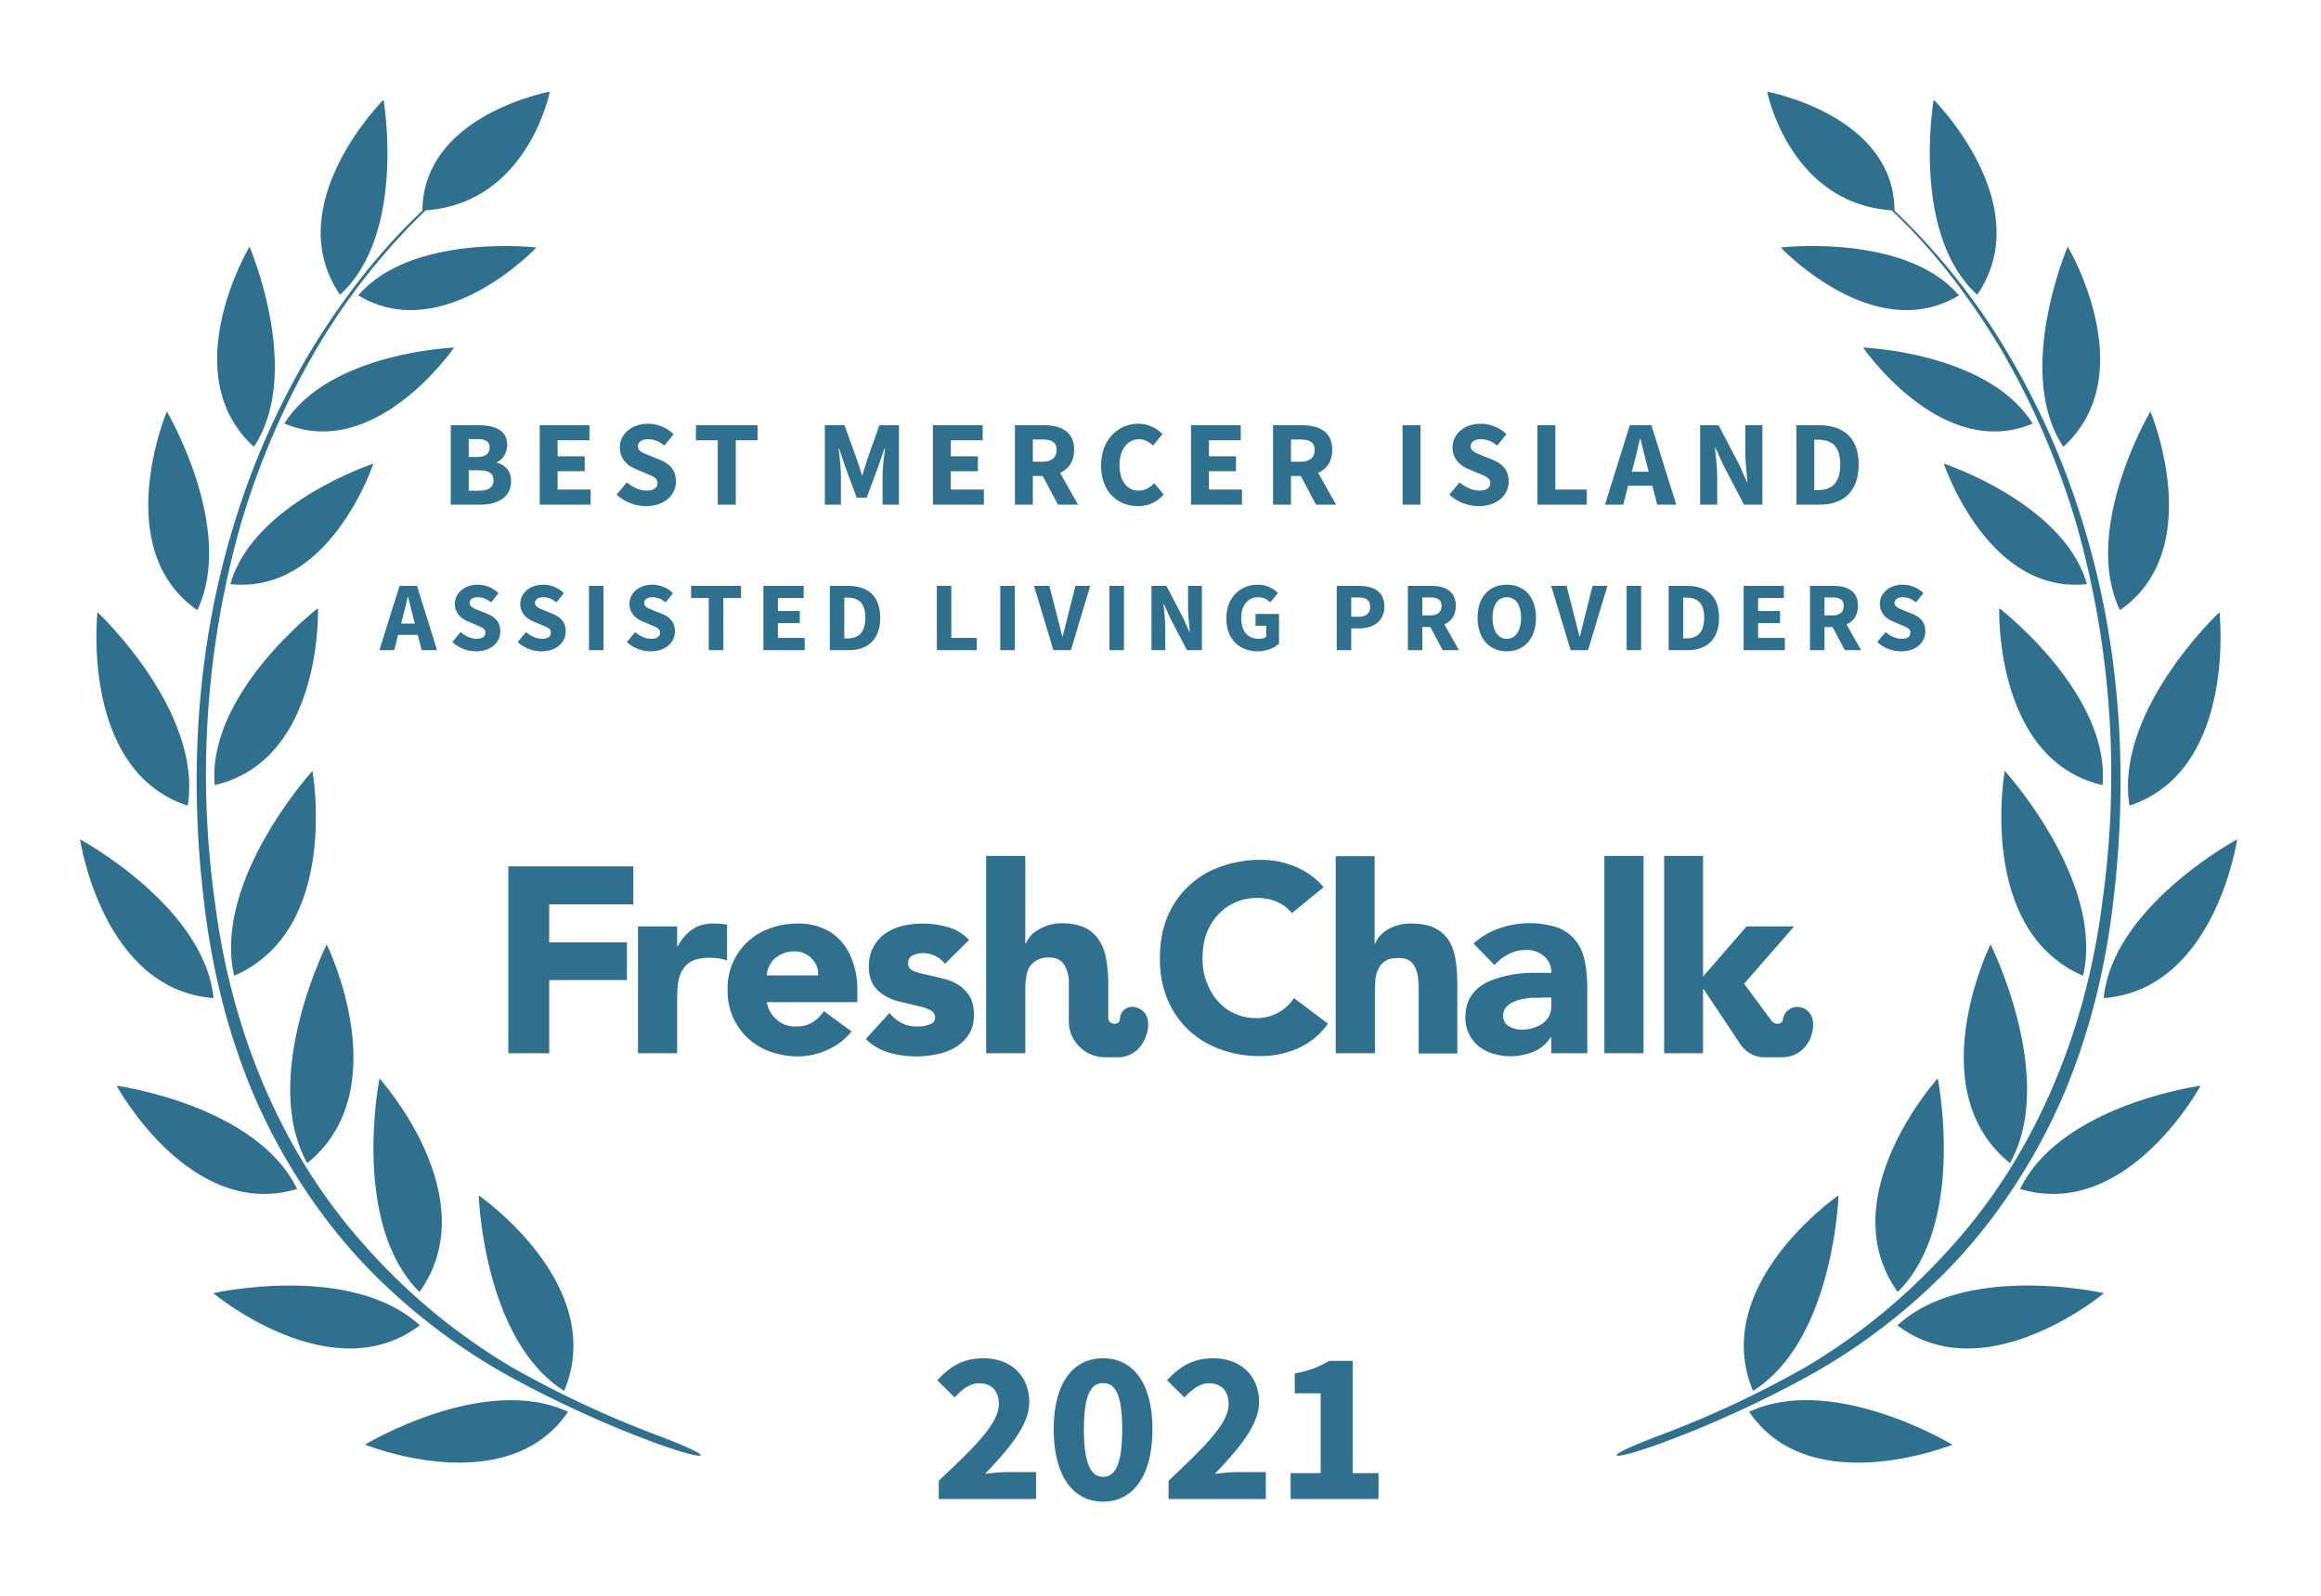 <svg xmlns="http://www.w3.org/2000/svg" width="800" height="550">
  <rect width="100%" height="100%" fill="none"/>
  <!-- <g fill="#30708f"> -->
  <g fill="#30708f">
    <path d="M572.1 494.7c-23 8.7-16.6 9 .5 2.7 17-6.2 35.2-14.6 51-23.3a208.3 208.3 0 0 0 52.4-41.4c14.9-16.6 27-35.9 35.7-56.4 8.6-20.7 14-42.6 16.6-64.8 5.4-44 2.7-89.4-10.6-131.9a267.8 267.8 0 0 0-27.3-60.6A227.5 227.5 0 0 0 653 72.6c-.2-33-43.9-41-43.9-41S616.7 70 652 72.5c14.7 13.8 26.9 30 37.3 47.2 11.2 19 20 39.4 26.3 60.6a315.9 315.9 0 0 1 9 130.8c-5.5 43.5-22.5 86-52 118.6a211.4 211.4 0 0 1-50.6 41.7 354.5 354.5 0 0 1-49.9 23.3z"/>
    <path d="M681.5 101.6c-23-21-15-67.2-15-67.2.1 0 36.2 36.2 15 67.2zM675.2 101.8c-29.2 17.7-61.4-16.5-61.4-16.5s43-5 61.4 16.5zM700.6 146c-31.4 13.2-58.4-26.2-58.4-26.2s43.1 1.6 58.4 26.2zM670 159.8s15.1 45.3 49.3 41.5c-7.9-27.9-49.3-41.5-49.3-41.5zM689.1 209.6s38.3 29.4 35.6 61c-37.4-8.7-35.6-61-35.6-61zM691 265.7s34.5 37.8 27 70.6c-36.8-15.9-27-70.6-27-70.6zM692.8 400.9c-31.4-25.4-6.7-75.4-6.7-75.4s23.1 46 6.7 75.4zM654.1 445.3c-23.3-32.7 13.8-73.6 13.8-73.6s10 50-13.8 73.6zM604.2 479.3C589 442.8 633.7 412 633.7 412s-1.6 50-29.5 67.4zM711.2 154c-17.1-25.7 1.5-69 1.5-69s26.1 43.8-1.5 69zM730.7 210.3c-13.4-28 10.5-68.5 10.5-68.5s19.9 47.4-10.5 68.5zM734 277.7C728.7 245 765 211 765 211s6.1 54.5-31.1 66.7zM725.1 344c3.1-31.6 46-54.7 46-54.7s-7.6 51.8-46 54.7zM758.5 374.2s-25.3 46.7-62.2 35.6c14-29 62.2-35.6 62.2-35.6zM725.2 445.7s-40.8 34.1-71.2 11.1c23.7-21.8 71.2-11.1 71.2-11.1zM673 497.9s-49 19.8-70.1-11.3c28.9-13.5 70 11.3 70 11.3zM226.6 494.7c23 8.7 16.7 9-.5 2.7-17-6.2-35.2-14.6-51-23.3a208.3 208.3 0 0 1-52.4-41.4c-14.9-16.6-27-35.9-35.7-56.4-8.6-20.7-14-42.6-16.6-64.8-5.4-44-2.7-89.4 10.6-131.9a267.8 267.8 0 0 1 27.3-60.6c10.5-16.9 22.8-32.8 37.3-46.4.2-33 43.9-41 43.9-41S182 70 146.7 72.5a224.4 224.4 0 0 0-37.3 47.2c-11.2 19-20 39.4-26.3 60.6a315.9 315.9 0 0 0-9 130.8c5.5 43.5 22.5 86 52 118.6a211.4 211.4 0 0 0 50.6 41.7 354.5 354.5 0 0 0 49.9 23.3z"/>
    <path d="M117.2 101.6c23-21 15-67.2 15-67.2-.1 0-36.2 36.2-15 67.2zM123.5 101.8c29.2 17.7 61.4-16.5 61.4-16.5s-43-5-61.4 16.5zM98.1 146c31.4 13.2 58.4-26.2 58.4-26.2S113.4 121.4 98 146zM128.7 159.8s-15 45.3-49.3 41.5c7.9-27.9 49.3-41.5 49.3-41.5zM109.6 209.6S71.3 239 74 270.6c37.4-8.7 35.6-61 35.6-61zM107.7 265.7s-34.5 37.8-27 70.6c36.8-15.9 27-70.6 27-70.6zM105.9 400.9c31.4-25.4 6.7-75.4 6.7-75.4s-23.1 46-6.7 75.4zM144.6 445.3c23.3-32.7-13.8-73.6-13.8-73.6s-10 50 13.8 73.6zM194.5 479.3C209.7 442.8 165 412 165 412s1.6 50 29.5 67.4zM87.5 154c17.1-25.7-1.5-69-1.5-69s-26.1 43.8 1.5 69zM68 210.3c13.4-28-10.5-68.5-10.5-68.5S37.6 189.2 68 210.3zM64.7 277.7C70 245 33.6 211 33.6 211s-6.1 54.5 31.1 66.7zM73.6 344c-3.1-31.6-46-54.7-46-54.7s7.6 51.8 46 54.7zM40.2 374.2s25.3 46.7 62.2 35.6c-14-29-62.2-35.6-62.2-35.6zM73.5 445.7s40.8 34.1 71.2 11.1C121 435 73.5 445.7 73.5 445.7zM125.8 497.9s48.8 19.8 70-11.3c-28.9-13.5-70 11.3-70 11.3z"/>
    <path d="M175.2 363h14.1v-25.2h26.8v-13h-26.8v-13.1h29v-13.1h-43.1zM445.3 314.7a14 14 0 0 0-5.2-3.9c-2-.9-4.3-1.3-7-1.3a17.8 17.8 0 0 0-13.3 5.8 20 20 0 0 0-4 6.6c-.9 2.6-1.3 5.3-1.3 8.3 0 3 .4 5.8 1.4 8.3 1 2.5 2.2 4.7 3.8 6.5a17.4 17.4 0 0 0 13 5.9A15.3 15.3 0 0 0 446 344l11.7 8.8a24.6 24.6 0 0 1-10.3 8.5 32 32 0 0 1-13 2.7c-5 0-9.6-.8-13.9-2.4a30.6 30.6 0 0 1-18.2-17.4 36.4 36.4 0 0 1-2.5-14c0-5.2.8-9.8 2.5-14a30.7 30.7 0 0 1 18.2-17.4 39.6 39.6 0 0 1 19.6-2c2 .4 4 1 5.9 1.7a26 26 0 0 1 5.4 2.9c1.8 1.2 3.4 2.7 4.8 4.4zM219.9 319.3h13.5v7h.1c1.5-2.7 3.2-4.7 5.2-6 2-1.4 4.4-2 7.4-2a26.8 26.8 0 0 1 4.5.4V331a20.4 20.4 0 0 0-5.7-.9c-2.6 0-4.7.4-6.1 1a8.2 8.2 0 0 0-3.5 3.1c-.8 1.3-1.3 2.8-1.6 4.6-.2 1.8-.3 3.8-.3 6V363h-13.5v-43.7zM293.5 355.5a21.5 21.5 0 0 1-8.2 6.3 24.6 24.6 0 0 1-10.3 2.3c-3.3 0-6.5-.6-9.4-1.6a21.9 21.9 0 0 1-14.8-21.3 21.7 21.7 0 0 1 14.8-21.3c3-1.1 6-1.6 9.4-1.6 3.2 0 6 .5 8.5 1.6 2.6 1 4.7 2.6 6.5 4.6a21 21 0 0 1 4 7.2c1 2.8 1.5 6 1.5 9.5v4.2h-31.2c.5 2.6 1.7 4.6 3.5 6.1 1.8 1.6 4 2.3 6.6 2.3 2.2 0 4-.5 5.6-1.4 1.5-1 2.9-2.3 4-3.9zM282 336.2c.1-2.3-.6-4.2-2.2-5.8a8 8 0 0 0-6-2.5 10.1 10.1 0 0 0-6.9 2.6 8.5 8.5 0 0 0-2.6 5.7zM325.7 332.2a9.6 9.6 0 0 0-7.8-3.7c-1.1 0-2.3.3-3.3.8-1.1.5-1.6 1.5-1.6 2.8 0 1 .5 1.9 1.6 2.4s2.6 1 4.2 1.3l5.5 1.3c2 .4 3.8 1.1 5.5 2 1.7 1 3.1 2.3 4.2 4 1.1 1.6 1.7 3.8 1.7 6.6s-.6 5.1-1.9 7a14.1 14.1 0 0 1-4.7 4.4 20 20 0 0 1-6.4 2.3 34.3 34.3 0 0 1-16.3-.6c-3.2-1-5.8-2.5-8-4.7l8.2-9c1.2 1.5 2.6 2.7 4.2 3.5 1.5.8 3.3 1.2 5.3 1.2 1.6 0 3-.2 4.2-.7 1.3-.4 2-1.2 2-2.4s-.6-2-1.8-2.6c-1-.6-2.5-1-4.2-1.4l-5.5-1.3c-2-.4-3.7-1.1-5.4-2-1.7-.9-3.2-2.2-4.3-3.8a11.6 11.6 0 0 1-1.6-6.6 13.3 13.3 0 0 1 5.7-11.3 18 18 0 0 1 5.9-2.6 31.6 31.6 0 0 1 15.5.4c2.9.8 5.4 2.3 7.4 4.5zM534.7 357.5h-.2c-1.5 2.3-3.5 4-6 5a20.6 20.6 0 0 1-13.7.7c-1.9-.5-3.5-1.4-5-2.5a12.5 12.5 0 0 1-4.7-10.1c0-2.5.5-4.6 1.4-6.4 1-1.7 2.2-3.2 3.8-4.3 1.6-1.1 3.4-2 5.4-2.6a40.1 40.1 0 0 1 13-2h6a7 7 0 0 0-2.6-5.8 9.2 9.2 0 0 0-6-2.1c-2.2 0-4.3.5-6 1.4-2 1-3.5 2.2-5 3.8l-7.2-7.4a25 25 0 0 1 8.8-5.2 31.5 31.5 0 0 1 20.2-.3c2.6 1 4.6 2.5 6.1 4.4 1.6 1.9 2.6 4.2 3.2 7 .6 2.8.9 6 .9 9.7V363h-12.4zm-3.3-13.6h-3.8c-1.6.2-3 .4-4.4.8-1.4.5-2.6 1-3.6 2-1 .8-1.5 2-1.5 3.4 0 1.6.7 2.9 2 3.6 1.4.8 2.9 1.2 4.4 1.2a13.4 13.4 0 0 0 7-2c1-.7 1.8-1.6 2.4-2.6.5-1 .8-2.2.8-3.6v-2.9h-3.3zM553 363v-68h13.5v68zM473.8 295v30.3h.2a8 8 0 0 1 1.5-2.6 12 12 0 0 1 2.6-2.2 15.4 15.4 0 0 1 8-2.2c3.5 0 6.2.5 8.3 1.5 2.1 1 3.8 2.5 5 4.4 1.1 1.8 1.9 4 2.3 6.6.4 2.5.6 5.2.6 8.1v24.2H489v-21.5c0-1.2 0-2.5-.2-3.9 0-1.3-.3-2.6-.8-3.7-.4-1.2-1.1-2-2-2.8-1-.7-2.3-1-4-1-1.8 0-3.2.2-4.3.9-1 .6-1.9 1.4-2.4 2.5-.6 1-1 2.2-1.2 3.6l-.2 4V363h-13.5v-67.9h13.5zM587 340.9h.2l12.2 18.3s2.7 5.2 8.7 5.2h6.1c5.7 0 10.1-4.2 10.7-10.3.5-4.7-2.5-6.8-4.8-7a5 5 0 0 0-5.6 4.4c-.2 1.5-2.6 2-4 .2l-9.3-12.6v-.1l17.2-19.7H602l-15 17.3V295h-13.4v68H587v-22.1zM391 347c-2.2-.2-4.9 1-5 4.4-.1 2-4 2-4-.6v-11.9c0-3-.3-5.7-.7-8.2-.4-2.5-1.2-4.7-2.4-6.5a11.9 11.9 0 0 0-4.8-4.4c-2.2-1-4.9-1.6-8.3-1.6a15.8 15.8 0 0 0-8 2.3 12 12 0 0 0-2.7 2.2c-.7.9-1.2 1.7-1.5 2.5h-.2V295h-13.5v68h13.5v-21.8c0-1.4 0-2.8.3-4.1.1-1.3.5-2.5 1-3.6.7-1 1.5-1.9 2.6-2.5 1-.6 2.4-1 4.2-1 1.7 0 3 .4 4 1.1.9.7 1.6 1.7 2 2.8.5 1.2.8 2.4.9 3.7V352c0 6.8 5.6 12.4 12.5 12.4h4.6c5.2 0 9.6-4.3 10.2-10.4.5-4.7-2.5-6.6-4.7-6.9z"/>
    <path d="M155.37 173.93L165.53 173.93C171.46 173.93 176.16 171.45 176.16 165.87C176.16 162.21 174.02 160.16 171.25 159.44L171.25 159.27C173.47 158.43 174.82 155.79 174.82 153.35C174.82 148.10 170.41 146.55 164.74 146.55L155.37 146.55ZM161.55 157.51L161.55 151.34L164.49 151.34C167.38 151.34 168.77 152.13 168.77 154.28C168.77 156.25 167.47 157.51 164.44 157.51ZM161.55 169.14L161.55 162.09L165.03 162.09C168.43 162.09 170.11 163.05 170.11 165.45C170.11 167.97 168.39 169.14 165.03 169.14ZM186.03 173.93L203.59 173.93L203.59 168.72L192.20 168.72L192.20 162.42L201.53 162.42L201.53 157.26L192.20 157.26L192.20 151.75L203.17 151.75L203.17 146.55L186.03 146.55ZM222.66 174.44C229.21 174.44 232.99 170.49 232.99 165.95C232.99 162.09 230.89 159.86 227.57 158.52L224.04 157.09C221.69 156.12 219.88 155.54 219.88 153.86C219.88 152.30 221.23 151.38 223.37 151.38C225.55 151.38 227.23 152.18 229.04 153.56L232.19 149.66C229.84 147.30 226.52 146.04 223.37 146.04C217.66 146.04 213.63 149.66 213.63 154.19C213.63 158.18 216.31 160.53 219.13 161.67L222.70 163.18C225.09 164.19 226.64 164.73 226.64 166.46C226.64 168.09 225.38 169.10 222.82 169.10C220.55 169.10 218.03 167.93 216.06 166.25L212.53 170.49C215.30 173.09 219.08 174.44 222.66 174.44ZM247.39 173.93L253.61 173.93L253.61 151.75L261.13 151.75L261.13 146.55L239.88 146.55L239.88 151.75L247.39 151.75ZM284.31 173.93L289.85 173.93L289.85 163.89C289.85 161.21 289.35 157.22 289.06 154.57L289.22 154.57L291.41 161.08L295.31 171.54L298.72 171.54L302.62 161.08L304.85 154.57L305.02 154.57C304.72 157.22 304.22 161.21 304.22 163.89L304.22 173.93L309.85 173.93L309.85 146.55L303.13 146.55L298.80 158.73C298.25 160.32 297.79 162.09 297.25 163.77L297.08 163.77C296.53 162.09 296.03 160.32 295.48 158.73L291.07 146.55L284.31 146.55ZM321.56 173.93L339.12 173.93L339.12 168.72L327.74 168.72L327.74 162.42L337.06 162.42L337.06 157.26L327.74 157.26L327.74 151.75L338.70 151.75L338.70 146.55L321.56 146.55ZM349.83 173.93L356.00 173.93L356.00 164.06L359.41 164.06L364.66 173.93L371.59 173.93L365.37 162.97C368.31 161.67 370.24 159.11 370.24 155.07C370.24 148.56 365.50 146.55 359.70 146.55L349.83 146.55ZM356.00 159.15L356.00 151.46L359.20 151.46C362.43 151.46 364.19 152.39 364.19 155.07C364.19 157.76 362.43 159.15 359.20 159.15ZM392.25 174.44C395.82 174.44 398.84 173.05 401.11 170.40L397.84 166.54C396.49 167.97 394.73 169.10 392.50 169.10C388.47 169.10 385.87 165.83 385.87 160.20C385.87 154.70 388.85 151.38 392.59 151.38C394.56 151.38 396.03 152.30 397.42 153.56L400.69 149.61C398.84 147.72 395.99 146.04 392.46 146.04C385.53 146.04 379.52 151.34 379.52 160.41C379.52 169.61 385.32 174.44 392.25 174.44ZM410.52 173.93L428.08 173.93L428.08 168.72L416.69 168.72L416.69 162.42L426.02 162.42L426.02 157.26L416.69 157.26L416.69 151.75L427.66 151.75L427.66 146.55L410.52 146.55ZM438.79 173.93L444.96 173.93L444.96 164.06L448.36 164.06L453.61 173.93L460.54 173.93L454.33 162.97C457.27 161.67 459.20 159.11 459.20 155.07C459.20 148.56 454.45 146.55 448.66 146.55L438.79 146.55ZM444.96 159.15L444.96 151.46L448.15 151.46C451.39 151.46 453.15 152.39 453.15 155.07C453.15 157.76 451.39 159.15 448.15 159.15ZM483.43 173.93L489.61 173.93L489.61 146.55L483.43 146.55ZM509.68 174.44C516.23 174.44 520.01 170.49 520.01 165.95C520.01 162.09 517.91 159.86 514.60 158.52L511.07 157.09C508.72 156.12 506.91 155.54 506.91 153.86C506.91 152.30 508.25 151.38 510.40 151.38C512.58 151.38 514.26 152.18 516.07 153.56L519.22 149.66C516.87 147.30 513.55 146.04 510.40 146.04C504.68 146.04 500.65 149.66 500.65 154.19C500.65 158.18 503.34 160.53 506.15 161.67L509.72 163.18C512.12 164.19 513.67 164.73 513.67 166.46C513.67 168.09 512.41 169.10 509.85 169.10C507.58 169.10 505.06 167.93 503.09 166.25L499.56 170.49C502.33 173.09 506.11 174.44 509.68 174.44ZM529.93 173.93L546.94 173.93L546.94 168.72L536.10 168.72L536.10 146.55L529.93 146.55ZM563.11 160.07C563.86 157.34 564.58 154.15 565.25 151.25L565.42 151.25C566.13 154.11 566.89 157.34 567.64 160.07L568.27 162.59L562.44 162.59ZM553.20 173.93L559.50 173.93L561.17 167.42L569.53 167.42L571.21 173.93L577.76 173.93L569.20 146.55L561.76 146.55ZM586.00 173.93L591.88 173.93L591.88 164.23C591.88 161.00 591.37 157.34 591.12 154.32L591.29 154.32L593.98 160.28L601.12 173.93L607.46 173.93L607.46 146.55L601.58 146.55L601.58 156.21C601.58 159.44 602.08 163.31 602.34 166.20L602.17 166.20L599.48 160.16L592.34 146.55L586.00 146.55ZM619.18 173.93L627.24 173.93C635.26 173.93 640.64 169.52 640.64 160.11C640.64 150.71 635.26 146.55 626.90 146.55L619.18 146.55ZM625.35 168.93L625.35 151.55L626.53 151.55C631.19 151.55 634.30 153.56 634.30 160.11C634.30 166.67 631.19 168.93 626.53 168.93Z"/>
<path d="M138.80 212.87C139.41 210.66 139.99 208.07 140.53 205.73L140.67 205.73C141.24 208.04 141.86 210.66 142.47 212.87L142.98 214.91L138.25 214.91ZM130.77 224.09L135.87 224.09L137.23 218.82L144.00 218.82L145.36 224.09L150.66 224.09L143.73 201.92L137.71 201.92ZM164.09 224.49C169.40 224.49 172.46 221.30 172.46 217.63C172.46 214.50 170.76 212.70 168.07 211.61L165.21 210.45C163.31 209.67 161.85 209.19 161.85 207.83C161.85 206.58 162.94 205.83 164.67 205.83C166.44 205.83 167.80 206.47 169.26 207.60L171.81 204.44C169.91 202.53 167.22 201.51 164.67 201.51C160.05 201.51 156.78 204.44 156.78 208.11C156.78 211.34 158.96 213.24 161.24 214.16L164.13 215.38C166.06 216.20 167.32 216.64 167.32 218.03C167.32 219.36 166.30 220.18 164.23 220.18C162.39 220.18 160.35 219.22 158.75 217.86L155.90 221.30C158.14 223.41 161.20 224.49 164.09 224.49ZM186.63 224.49C191.94 224.49 195.00 221.30 195.00 217.63C195.00 214.50 193.30 212.70 190.61 211.61L187.76 210.45C185.85 209.67 184.39 209.19 184.39 207.83C184.39 206.58 185.48 205.83 187.21 205.83C188.98 205.83 190.34 206.47 191.80 207.60L194.35 204.44C192.45 202.53 189.76 201.51 187.21 201.51C182.59 201.51 179.32 204.44 179.32 208.11C179.32 211.34 181.50 213.24 183.78 214.16L186.67 215.38C188.61 216.20 189.86 216.64 189.86 218.03C189.86 219.36 188.84 220.18 186.77 220.18C184.93 220.18 182.89 219.22 181.30 217.86L178.44 221.30C180.68 223.41 183.74 224.49 186.63 224.49ZM203.02 224.09L208.02 224.09L208.02 201.92L203.02 201.92ZM224.27 224.49C229.58 224.49 232.64 221.30 232.64 217.63C232.64 214.50 230.94 212.70 228.25 211.61L225.39 210.45C223.49 209.67 222.03 209.19 222.03 207.83C222.03 206.58 223.12 205.83 224.85 205.83C226.62 205.83 227.98 206.47 229.44 207.60L231.99 204.44C230.09 202.53 227.40 201.51 224.85 201.51C220.23 201.51 216.96 204.44 216.96 208.11C216.96 211.34 219.14 213.24 221.42 214.16L224.31 215.38C226.24 216.20 227.50 216.64 227.50 218.03C227.50 219.36 226.48 220.18 224.41 220.18C222.57 220.18 220.53 219.22 218.93 217.86L216.08 221.30C218.32 223.41 221.38 224.49 224.27 224.49ZM244.30 224.09L249.33 224.09L249.33 206.13L255.42 206.13L255.42 201.92L238.21 201.92L238.21 206.13L244.30 206.13ZM263.13 224.09L277.35 224.09L277.35 219.87L268.13 219.87L268.13 214.77L275.68 214.77L275.68 210.59L268.13 210.59L268.13 206.13L277.01 206.13L277.01 201.92L263.13 201.92ZM286.02 224.09L292.54 224.09C299.04 224.09 303.39 220.52 303.39 212.90C303.39 205.28 299.04 201.92 292.27 201.92L286.02 201.92ZM291.01 220.04L291.01 205.96L291.97 205.96C295.74 205.96 298.26 207.60 298.26 212.90C298.26 218.20 295.74 220.04 291.97 220.04ZM322.91 224.09L336.68 224.09L336.68 219.87L327.90 219.87L327.90 201.92L322.91 201.92ZM344.77 224.09L349.77 224.09L349.77 201.92L344.77 201.92ZM363.09 224.09L369.11 224.09L375.78 201.92L370.68 201.92L368.06 212.25C367.41 214.67 366.94 216.91 366.29 219.36L366.15 219.36C365.47 216.91 365.03 214.67 364.35 212.25L361.70 201.92L356.40 201.92ZM382.41 224.09L387.40 224.09L387.40 201.92L382.41 201.92ZM396.89 224.09L401.65 224.09L401.65 216.23C401.65 213.61 401.24 210.66 401.04 208.21L401.17 208.21L403.35 213.04L409.13 224.09L414.26 224.09L414.26 201.92L409.50 201.92L409.50 209.74C409.50 212.36 409.91 215.48 410.12 217.83L409.98 217.83L407.80 212.94L402.02 201.92L396.89 201.92ZM433.54 224.49C436.64 224.49 439.32 223.30 440.85 221.81L440.85 211.61L432.76 211.61L432.76 215.69L436.43 215.69L436.43 219.50C435.89 219.94 434.97 220.18 434.05 220.18C429.90 220.18 427.83 217.52 427.83 212.97C427.83 208.51 430.24 205.83 433.68 205.83C435.58 205.83 436.74 206.61 437.86 207.60L440.48 204.40C439.02 202.90 436.70 201.51 433.51 201.51C427.59 201.51 422.70 205.79 422.70 213.14C422.70 220.58 427.46 224.49 433.54 224.49ZM460.74 224.09L465.74 224.09L465.74 216.57L468.49 216.57C473.19 216.57 477.16 214.26 477.16 209.06C477.16 203.69 473.22 201.92 468.36 201.92L460.74 201.92ZM465.74 212.59L465.74 205.90L468.05 205.90C470.77 205.90 472.27 206.75 472.27 209.06C472.27 211.37 470.94 212.59 468.19 212.59ZM485.26 224.09L490.25 224.09L490.25 216.10L493.01 216.10L497.26 224.09L502.87 224.09L497.84 215.21C500.22 214.16 501.78 212.08 501.78 208.82C501.78 203.55 497.94 201.92 493.25 201.92L485.26 201.92ZM490.25 212.12L490.25 205.90L492.84 205.90C495.46 205.90 496.88 206.64 496.88 208.82C496.88 211.00 495.46 212.12 492.84 212.12ZM519.36 224.49C525.34 224.49 529.42 220.14 529.42 212.90C529.42 205.69 525.34 201.51 519.36 201.51C513.37 201.51 509.29 205.66 509.29 212.90C509.29 220.14 513.37 224.49 519.36 224.49ZM519.36 220.18C516.33 220.18 514.43 217.35 514.43 212.90C514.43 208.48 516.33 205.83 519.36 205.83C522.38 205.83 524.29 208.48 524.29 212.90C524.29 217.35 522.38 220.18 519.36 220.18ZM541.36 224.09L547.37 224.09L554.04 201.92L548.94 201.92L546.32 212.25C545.67 214.67 545.20 216.91 544.55 219.36L544.41 219.36C543.74 216.91 543.29 214.67 542.61 212.25L539.96 201.92L534.66 201.92ZM560.67 224.09L565.66 224.09L565.66 201.92L560.67 201.92ZM575.15 224.09L581.68 224.09C588.17 224.09 592.52 220.52 592.52 212.90C592.52 205.28 588.17 201.92 581.41 201.92L575.15 201.92ZM580.15 220.04L580.15 205.96L581.10 205.96C584.88 205.96 587.39 207.60 587.39 212.90C587.39 218.20 584.88 220.04 581.10 220.04ZM600.99 224.09L615.20 224.09L615.20 219.87L605.99 219.87L605.99 214.77L613.54 214.77L613.54 210.59L605.99 210.59L605.99 206.13L614.86 206.13L614.86 201.92L600.99 201.92ZM623.87 224.09L628.87 224.09L628.87 216.10L631.63 216.10L635.88 224.09L641.49 224.09L636.45 215.21C638.83 214.16 640.40 212.08 640.40 208.82C640.40 203.55 636.55 201.92 631.86 201.92L623.87 201.92ZM628.87 212.12L628.87 205.90L631.46 205.90C634.07 205.90 635.50 206.64 635.50 208.82C635.50 211.00 634.07 212.12 631.46 212.12ZM655.25 224.49C660.56 224.49 663.62 221.30 663.62 217.63C663.62 214.50 661.92 212.70 659.23 211.61L656.38 210.45C654.47 209.67 653.01 209.19 653.01 207.83C653.01 206.58 654.10 205.83 655.83 205.83C657.60 205.83 658.96 206.47 660.42 207.60L662.97 204.44C661.07 202.53 658.38 201.51 655.83 201.51C651.21 201.51 647.94 204.44 647.94 208.11C647.94 211.34 650.12 213.24 652.40 214.16L655.29 215.38C657.23 216.20 658.49 216.64 658.49 218.03C658.49 219.36 657.47 220.18 655.39 220.18C653.55 220.18 651.51 219.22 649.92 217.86L647.06 221.30C649.30 223.41 652.37 224.49 655.25 224.49Z"/>
<path d="M323.57 516.66L357.10 516.66L357.10 507.36L347.50 507.36C345.25 507.36 341.95 507.66 339.55 507.96C347.28 499.86 354.78 491.31 354.78 483.29C354.78 474.14 348.40 468.14 339.03 468.14C332.20 468.14 327.78 470.69 323.05 475.71L329.05 481.64C331.45 479.09 334.07 476.76 337.53 476.76C341.65 476.76 344.28 479.31 344.28 483.96C344.28 490.71 335.73 498.89 323.57 510.36ZM380.20 517.56C390.40 517.56 397.23 508.86 397.23 492.66C397.23 476.46 390.40 468.14 380.20 468.14C370.00 468.14 363.18 476.46 363.18 492.66C363.18 508.86 370.00 517.56 380.20 517.56ZM380.20 509.01C376.53 509.01 373.60 505.64 373.60 492.66C373.60 479.61 376.53 476.69 380.20 476.69C383.95 476.69 386.80 479.61 386.80 492.66C386.80 505.64 383.95 509.01 380.20 509.01ZM402.78 516.66L436.30 516.66L436.30 507.36L426.70 507.36C424.45 507.36 421.15 507.66 418.75 507.96C426.48 499.86 433.98 491.31 433.98 483.29C433.98 474.14 427.60 468.14 418.23 468.14C411.40 468.14 406.98 470.69 402.25 475.71L408.25 481.64C410.65 479.09 413.28 476.76 416.73 476.76C420.85 476.76 423.48 479.31 423.48 483.96C423.48 490.71 414.93 498.89 402.78 510.36ZM444.85 516.66L475.15 516.66L475.15 507.74L466.23 507.74L466.23 469.04L458.13 469.04C454.75 471.06 451.45 472.41 446.28 473.39L446.28 480.21L455.20 480.21L455.20 507.74L444.85 507.74Z"/>
  </g>
</svg>
